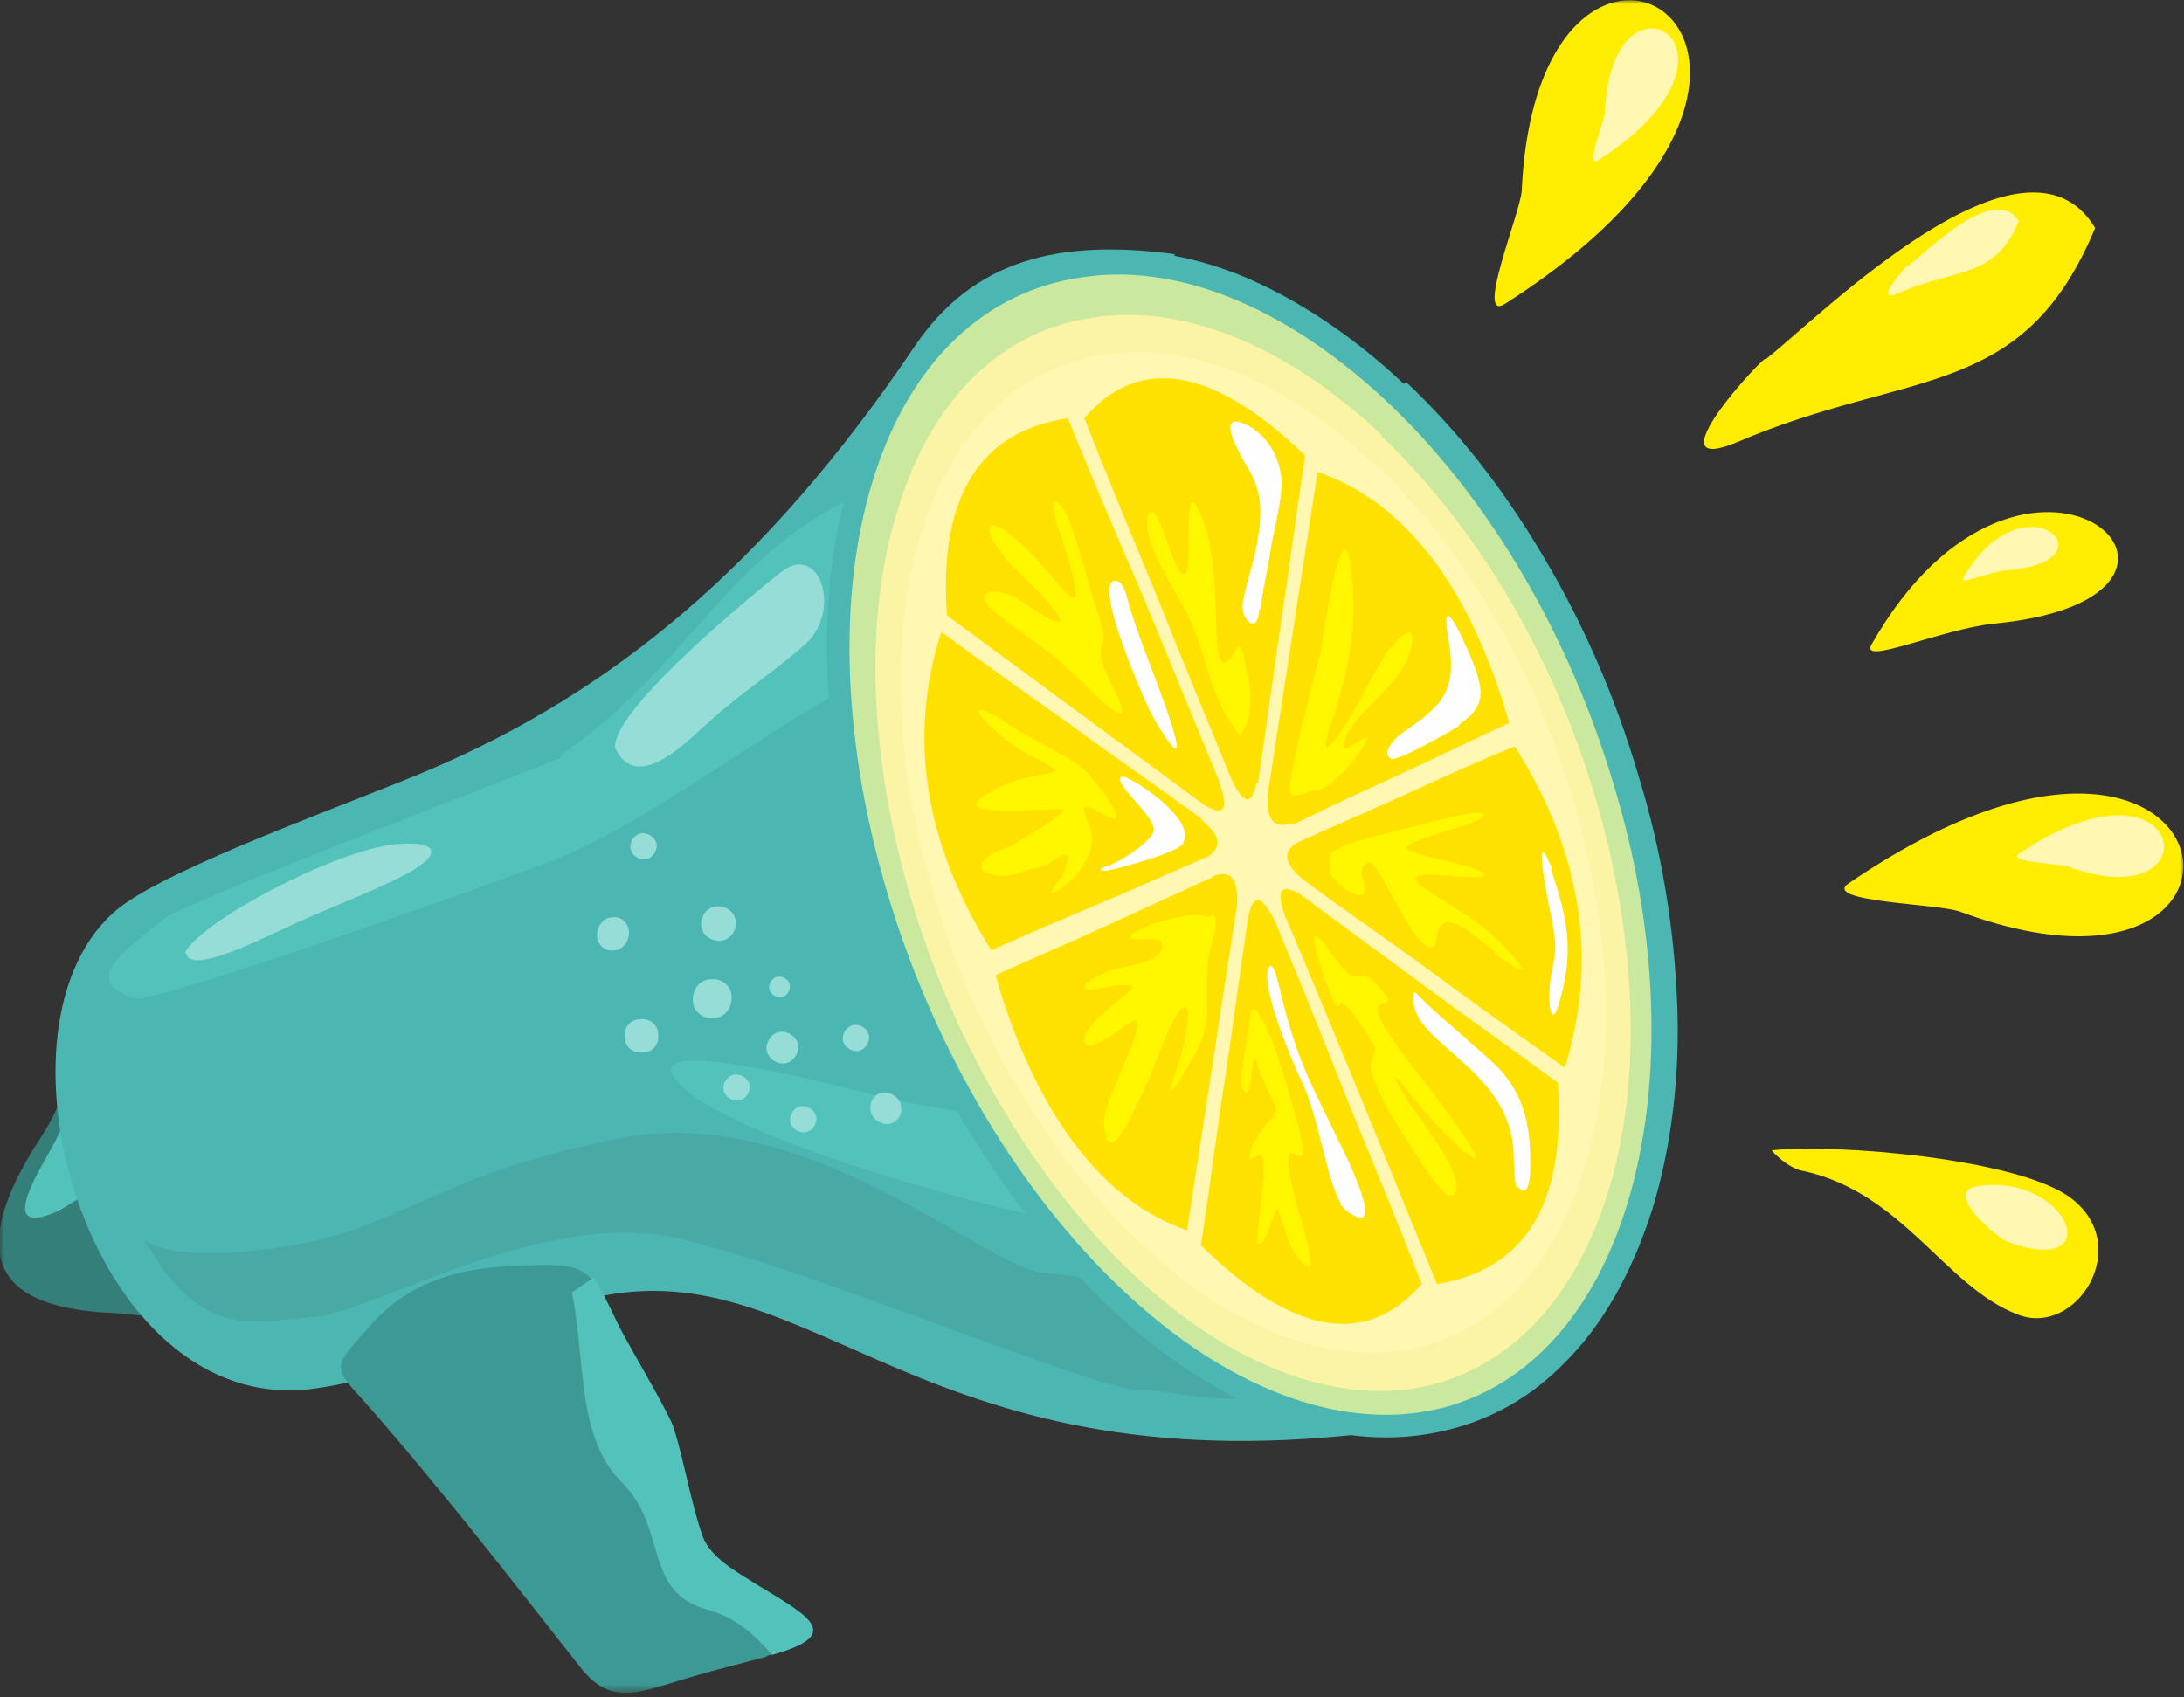 <svg width="256" height="199" viewBox="0 0 256 199" fill="none" xmlns="http://www.w3.org/2000/svg">
<rect x="0" y="0" width="256" height="199" fill="#333333" stroke="none"/>
<g clip-path="url(#clip0_2235_832)">
<mask id="mask0_2235_832" style="mask-type:luminance" maskUnits="userSpaceOnUse" x="0" y="0" width="256" height="199">
<path d="M256 0H0V198.45H256V0Z" fill="white"/>
</mask>
<g mask="url(#mask0_2235_832)">
<path fill-rule="evenodd" clip-rule="evenodd" d="M8.463 125.169L8.3 125.654C7.161 129.048 6.51 130.665 4.557 133.736C3.581 135.191 2.767 136.646 1.953 138.262C-3.58 149.739 2.442 153.457 13.345 153.942C16.438 154.103 18.716 154.588 20.832 155.073C20.994 154.103 21.32 152.972 21.646 151.84C24.738 140.687 17.414 132.119 8.463 125.169Z" fill="#357F7B"/>
<path fill-rule="evenodd" clip-rule="evenodd" d="M17.415 133.736C14.485 136.807 11.068 139.555 6.836 141.98C-1.138 145.536 5.372 136.161 6.674 133.413C7.813 130.988 8.789 128.725 9.928 126.301C12.695 128.563 15.299 130.988 17.415 133.736Z" fill="#53C2BB"/>
<path fill-rule="evenodd" clip-rule="evenodd" d="M168.443 166.874C110.506 176.734 97.16 147.961 72.097 151.679C56.8 153.942 50.29 161.054 36.619 162.832C10.254 166.227 -2.766 119.673 13.997 106.418C20.181 101.569 41.176 94.133 49.964 90.415C71.772 81.201 89.837 66.33 107.088 40.79C114.086 30.283 124.339 28.02 137.684 29.798C136.383 37.557 134.592 42.407 134.592 42.407L157.865 128.24L173.651 159.438C173.651 159.438 167.467 163.317 168.443 166.712V166.874Z" fill="#4CB7B2"/>
<path fill-rule="evenodd" clip-rule="evenodd" d="M16.926 145.375C23.599 157.175 29.458 154.912 36.619 154.427C43.78 153.942 63.797 141.495 79.584 145.213C95.37 148.931 128.408 162.994 133.616 162.994C138.823 162.994 147.937 166.389 151.68 160.57C155.424 154.912 129.71 149.739 122.549 149.254C115.388 148.769 94.882 129.21 72.911 133.413C50.941 137.616 47.197 144.082 33.201 146.183C19.205 148.285 16.764 145.213 16.764 145.213L16.926 145.375Z" fill="#49A9A4"/>
<path fill-rule="evenodd" clip-rule="evenodd" d="M65.75 88.798C64.773 89.445 22.297 105.448 19.204 107.711C14.159 111.752 9.44 115.147 15.95 117.086C19.53 117.248 62.169 102.053 65.913 100.437C81.048 93.971 98.462 77.968 113.272 75.059C119.782 73.765 125.803 73.765 131.499 74.735L127.919 61.157C127.919 61.157 128.244 58.409 128.733 54.368C121.084 53.56 113.109 54.206 104.809 56.631C87.233 61.804 82.025 76.352 68.028 86.859L65.75 88.475V88.798Z" fill="#53C2BB"/>
<path fill-rule="evenodd" clip-rule="evenodd" d="M115.388 54.53C98.625 57.601 114.9 44.831 121.247 41.76C125.641 39.659 130.361 38.365 135.243 37.557C134.918 40.629 134.592 42.568 134.592 42.568L136.545 49.519C132.802 50.004 128.408 50.974 123.037 52.429C120.433 53.075 117.992 53.722 115.388 54.368V54.53Z" fill="#96DDD8"/>
<path fill-rule="evenodd" clip-rule="evenodd" d="M105.297 129.048C130.523 134.059 132.964 128.887 150.378 124.684L152.168 128.563L166.652 146.668C147.285 148.284 126.617 144.566 105.622 138.424C99.112 136.484 80.559 130.503 78.769 125.815C77.142 121.451 100.903 128.078 105.297 129.048Z" fill="#53C2BB"/>
<path fill-rule="evenodd" clip-rule="evenodd" d="M72.098 87.505C72.098 83.464 84.792 72.472 91.465 67.138C96.021 63.42 98.788 71.503 94.394 75.544C91.139 78.453 86.908 81.201 83.327 84.434C80.886 86.536 74.702 93.325 72.098 87.667V87.505Z" fill="#96DDD8"/>
<path fill-rule="evenodd" clip-rule="evenodd" d="M83.651 119.349C84.953 119.349 85.767 118.218 85.767 116.925C85.767 115.632 84.628 114.662 83.326 114.823C82.024 114.823 81.21 115.955 81.21 117.248C81.21 118.541 82.349 119.511 83.651 119.349ZM91.788 124.684C92.765 124.684 93.579 123.714 93.579 122.744C93.579 121.774 92.602 120.966 91.626 120.966C90.649 120.966 89.836 121.936 89.836 122.906C89.836 123.876 90.812 124.684 91.788 124.684ZM84.302 110.297C85.442 110.297 86.255 109.328 86.255 108.196C86.255 107.064 85.279 106.256 84.139 106.256C83 106.256 82.186 107.226 82.186 108.358C82.186 109.489 83.163 110.297 84.302 110.297ZM71.933 111.429C72.91 111.429 73.724 110.459 73.724 109.328C73.724 108.196 72.747 107.388 71.771 107.549C70.794 107.549 69.981 108.519 69.981 109.651C69.981 110.782 70.957 111.59 71.933 111.429ZM75.514 100.76C76.328 100.76 76.979 99.952 76.979 99.144C76.979 98.336 76.165 97.689 75.351 97.689C74.537 97.689 73.886 98.497 73.886 99.305C73.886 100.114 74.7 100.76 75.514 100.76ZM103.995 131.796C104.971 131.796 105.785 130.826 105.622 129.856C105.622 128.887 104.645 128.078 103.669 128.078C102.693 128.078 101.879 129.048 102.042 130.018C102.042 130.988 103.018 131.796 103.995 131.796ZM94.23 132.766C95.043 132.766 95.694 131.958 95.694 131.15C95.694 130.341 94.881 129.695 94.067 129.695C93.253 129.695 92.602 130.503 92.602 131.311C92.602 132.12 93.416 132.766 94.23 132.766ZM91.463 116.925C92.114 116.925 92.602 116.278 92.602 115.632C92.602 114.985 91.951 114.5 91.3 114.5C90.649 114.5 90.161 115.147 90.161 115.793C90.161 116.44 90.812 116.925 91.463 116.925ZM100.414 123.229C101.228 123.229 101.879 122.421 101.879 121.613C101.879 120.804 101.065 120.158 100.251 120.158C99.438 120.158 98.787 120.966 98.787 121.774C98.787 122.582 99.6 123.229 100.414 123.229ZM75.351 123.391C76.49 123.391 77.304 122.421 77.141 121.289C77.141 120.158 76.165 119.349 75.026 119.511C73.886 119.511 73.073 120.481 73.235 121.613C73.235 122.744 74.212 123.552 75.351 123.391ZM86.418 129.048C87.232 129.048 87.883 128.24 87.883 127.432C87.883 126.623 87.069 125.977 86.255 125.977C85.442 125.977 84.79 126.785 84.79 127.593C84.79 128.402 85.604 129.048 86.418 129.048Z" fill="#96DDD8"/>
<path d="M164.536 44.993C158.352 39.174 151.842 34.971 145.658 32.384C138.985 29.637 132.312 28.828 126.291 29.637C120.107 30.606 114.573 33.354 110.016 37.88C105.622 42.083 102.204 47.902 99.926 55.176C97.647 62.289 96.671 70.371 96.997 78.777C97.322 87.344 98.787 96.396 101.554 105.286C104.157 114.177 107.901 122.906 112.62 130.988C117.177 138.747 122.548 145.859 128.732 152.002C134.917 158.144 141.426 162.509 147.773 165.257C154.446 168.166 160.956 169.136 167.14 168.166C173.325 167.196 178.858 164.448 183.415 159.761C187.809 155.396 191.227 149.416 193.668 141.818C195.946 134.383 196.923 126.139 196.597 117.733C196.272 109.004 194.807 99.79 192.04 90.9C189.437 82.01 185.693 73.281 180.974 65.36C176.417 57.601 171.046 50.65 164.862 44.831L164.536 44.993ZM143.542 37.395C149.238 39.658 155.097 43.538 160.793 48.872C166.652 54.368 171.697 60.995 175.929 68.27C180.323 75.867 183.903 84.111 186.507 92.516C188.948 100.922 190.576 109.651 190.738 117.895C191.064 125.815 190.087 133.413 188.135 140.202C186.019 146.829 183.089 152.163 179.346 155.881C175.603 159.599 171.046 162.024 166.164 162.67C161.119 163.479 155.585 162.509 149.889 160.084C144.193 157.66 138.334 153.618 132.638 147.961C126.942 142.303 121.734 135.514 117.503 128.078C112.946 120.319 109.365 112.075 106.924 103.508C104.483 95.103 102.855 86.536 102.693 78.292C102.367 70.533 103.344 63.097 105.297 56.469C107.25 50.004 110.342 44.993 114.085 41.437C117.828 37.719 122.385 35.456 127.43 34.809C132.475 34.001 138.009 34.809 143.868 37.072L143.542 37.395Z" fill="#4CB7B2"/>
<path fill-rule="evenodd" clip-rule="evenodd" d="M162.583 47.094C150.377 35.617 137.52 30.768 126.616 32.546C115.712 34.162 106.761 42.083 102.367 56.146C97.973 70.209 98.949 87.667 103.995 104.64C109.04 121.612 118.316 138.262 130.522 150.224C142.728 162.185 155.585 167.196 166.489 165.58C177.393 163.963 186.344 155.558 190.739 141.171C195.133 126.785 194.319 108.842 189.111 91.87C184.066 74.897 174.789 58.571 162.583 47.094Z" fill="#CAE99E"/>
<path fill-rule="evenodd" clip-rule="evenodd" d="M161.933 50.974C150.378 40.144 138.335 35.618 128.082 37.234C117.829 38.689 109.366 46.287 105.298 59.541C101.066 72.796 102.043 89.284 106.762 105.287C111.482 121.29 120.27 136.97 131.662 148.285C143.217 159.6 155.261 164.287 165.514 162.833C175.767 161.216 184.23 153.457 188.461 139.879C192.692 126.301 191.716 109.49 186.996 93.487C182.277 77.484 173.488 62.128 161.933 51.136V50.974Z" fill="#FCF4A5"/>
<path fill-rule="evenodd" clip-rule="evenodd" d="M160.957 54.368C150.216 44.185 138.987 40.144 129.385 41.599C119.783 43.053 111.971 50.004 108.065 62.289C104.159 74.574 104.973 89.93 109.53 104.963C113.924 119.996 122.061 134.383 132.802 144.89C143.544 155.397 154.773 159.761 164.375 158.306C173.977 156.851 181.789 149.578 185.695 136.969C189.601 124.361 188.787 108.681 184.393 93.81C179.999 78.939 171.861 64.552 161.12 54.368H160.957Z" fill="#FFF7B2"/>
<path fill-rule="evenodd" clip-rule="evenodd" d="M147.287 91.708C146.798 94.133 145.985 94.779 144.357 91.385C141.428 84.272 138.498 77.16 135.731 70.209C132.802 63.097 129.873 56.146 127.106 49.034C133.616 41.437 142.404 43.215 152.983 53.398C152.006 59.864 151.192 66.168 150.216 72.634C149.24 79.1 148.426 85.404 147.449 91.87L147.287 91.708ZM142.892 91.546C143.869 94.456 143.869 95.911 141.265 94.456C136.22 90.738 131.175 87.02 126.129 83.303C121.084 79.585 116.039 75.867 110.994 72.149C110.506 65.037 111.482 59.702 113.923 55.823C116.365 51.943 120.108 49.842 125.153 49.034C128.082 56.146 131.012 63.097 134.104 70.209C137.033 77.322 139.963 84.434 142.892 91.546ZM140.777 96.073C142.73 97.689 143.543 99.144 141.59 100.437C137.359 102.215 133.128 104.155 128.896 105.933C124.665 107.711 120.433 109.489 116.202 111.429C108.227 98.659 106.437 86.212 110.343 74.089C115.388 77.807 120.596 81.525 125.641 85.081C130.686 88.799 135.894 92.355 140.939 96.073H140.777ZM142.241 102.7C144.032 102.054 145.171 102.7 145.008 106.095C144.032 112.399 143.055 118.703 142.079 125.169C141.102 131.473 140.126 137.777 139.149 144.243C133.941 142.465 129.547 138.909 125.804 133.898C122.061 128.887 118.969 122.259 116.69 114.339C120.922 112.399 125.153 110.621 129.384 108.681C133.616 106.741 137.847 104.801 142.079 102.862L142.241 102.7ZM146.31 107.549C146.798 105.125 147.612 104.478 149.402 107.873C152.332 114.985 155.261 122.098 158.028 129.21C160.957 136.322 163.887 143.435 166.653 150.547C159.981 158.144 151.355 156.366 140.777 146.021C141.753 139.555 142.567 133.089 143.543 126.785C144.52 120.319 145.334 114.015 146.31 107.549ZM150.704 107.711C149.728 104.801 149.728 103.347 152.332 104.801C157.377 108.519 162.422 112.237 167.467 115.955C172.512 119.673 177.557 123.229 182.602 126.947C183.091 134.221 182.114 139.717 179.673 143.596C177.232 147.476 173.489 149.739 168.443 150.547C165.514 143.435 162.585 136.161 159.655 129.048C156.726 121.936 153.796 114.823 150.704 107.549V107.711ZM152.82 103.185C150.867 101.569 150.053 100.114 152.006 98.821C156.238 96.881 160.469 95.103 164.7 93.163C168.932 91.223 173.163 89.284 177.557 87.505C185.532 100.114 187.322 112.722 183.416 125.169C178.371 121.613 173.163 117.895 168.118 114.177C163.073 110.459 157.865 106.903 152.82 103.185ZM151.355 96.558C149.565 97.043 148.426 96.558 148.588 93.163C149.565 86.859 150.541 80.555 151.518 74.251C152.494 67.946 153.471 61.642 154.447 55.338C159.655 57.116 164.049 60.511 167.793 65.36C171.536 70.209 174.628 76.837 176.906 84.757C172.675 86.697 168.443 88.799 164.212 90.738C159.981 92.678 155.749 94.618 151.518 96.719L151.355 96.558Z" fill="#FFE100"/>
<path fill-rule="evenodd" clip-rule="evenodd" d="M157.214 141.171C155.424 138.262 154.61 130.826 152.494 126.623C151.355 124.199 147.612 115.308 148.751 113.369C149.402 112.399 150.216 117.086 150.378 117.41C152.169 124.684 153.959 127.593 157.051 134.059C157.539 135.029 162.91 145.698 157.865 141.98L157.051 141.171H157.214ZM177.72 139.232C177.394 137.777 177.557 135.514 177.232 133.413C175.604 125.007 166.002 122.259 165.677 117.41C165.514 115.47 166.002 116.601 167.467 117.895C169.908 120.158 172.838 122.582 175.279 124.845C178.859 128.402 179.51 132.443 179.347 137.454C179.347 138.262 179.022 140.687 177.883 139.07L177.72 139.232ZM181.788 101.892C183.742 107.711 184.555 111.429 182.765 117.571C181.788 120.966 181.463 117.248 181.626 115.955C181.951 112.075 182.765 112.722 181.951 108.034C181.951 108.034 179.673 97.527 181.3 100.437C181.463 100.922 181.789 101.407 181.951 101.892H181.788ZM171.047 85.081C170.071 85.727 163.886 89.283 163.073 88.96C161.771 88.314 163.561 86.535 164.212 86.05C169.094 82.656 170.885 81.201 169.745 74.735C168.606 67.946 172.349 76.837 172.838 78.13C173.977 81.363 173.977 82.979 171.047 84.919V85.081ZM147.612 71.341C147.449 74.574 145.659 72.634 145.659 71.341C145.496 70.371 146.798 66.33 147.124 64.875C147.775 61.48 148.263 58.571 146.635 55.499C146.31 54.853 141.916 48.064 145.822 49.68C148.588 50.812 150.378 54.045 150.216 57.116C150.053 59.864 149.077 62.935 148.751 65.683C148.425 67.623 147.937 69.401 147.775 71.502L147.612 71.341ZM130.523 68.108C131.825 67.784 132.151 70.532 132.476 71.341C133.941 76.19 136.057 80.716 137.521 85.566C139.149 91.061 135.406 84.596 134.755 83.302C133.941 81.524 128.408 69.078 130.523 68.108ZM138.661 98.982C137.521 100.114 131.5 101.73 129.872 102.053C129.059 102.215 128.57 101.892 129.71 101.568C131.012 101.245 135.08 98.659 135.243 97.366C135.406 95.588 130.198 91.708 131.5 91.061C132.151 90.738 140.451 96.073 138.661 98.82V98.982Z" fill="#FEFEFE"/>
<path fill-rule="evenodd" clip-rule="evenodd" d="M164.049 123.068C164.212 123.391 178.208 140.849 170.721 134.222C168.117 131.797 166.49 129.696 164.212 126.947C162.259 124.685 165.188 129.211 165.188 129.372C166.327 131.15 172.186 138.263 170.396 140.041C169.42 141.011 166.49 136.161 166.002 135.353C164.7 133.413 159.98 126.463 160.794 124.2C161.282 122.906 161.445 123.23 160.468 121.613C160.306 121.29 157.376 116.602 157.051 117.734C156.725 118.704 156.074 116.764 155.911 116.441C155.423 115.147 152.006 105.934 155.911 111.591C159.817 117.249 158.841 112.076 162.096 116.279C164.212 118.865 159.004 115.794 163.072 121.613L164.049 123.068ZM175.278 111.591C173.651 110.46 168.931 105.772 168.443 109.652C168.28 111.106 167.792 111.591 166.49 110.298C164.537 108.197 161.77 101.893 160.794 101.246C159.98 100.761 159.492 102.054 159.655 102.701C161.119 107.712 156.074 103.024 155.911 102.377C155.749 99.953 155.586 99.953 158.027 98.983C160.794 98.013 164.7 97.205 167.629 96.397C167.629 96.397 176.255 94.134 173.325 96.073C171.861 97.043 164.7 98.498 164.863 99.468C165.188 100.276 175.441 101.893 173.814 102.701C172.349 103.509 162.096 100.923 167.466 104.479C171.21 106.903 174.627 108.682 177.557 112.399C179.998 115.471 175.929 112.238 175.116 111.753L175.278 111.591ZM162.421 76.838C160.143 80.07 158.516 84.597 155.911 87.344C154.609 88.638 156.074 84.597 156.237 84.273C158.19 77.484 159.166 73.928 158.353 66.654C157.376 58.572 154.935 75.544 154.772 76.514C154.284 78.616 150.378 92.679 151.355 93.164C152.006 93.487 153.145 92.84 153.959 92.679C155.586 92.517 155.911 91.871 157.213 90.739C158.19 89.931 162.421 84.435 158.841 87.183C156.888 88.638 157.376 86.859 158.19 85.566C160.468 82.172 164.863 79.585 165.513 75.383C166.002 72.15 162.747 76.191 162.259 76.838H162.421ZM146.147 79.262C146.147 78.939 145.658 74.574 144.845 76.191C142.729 80.232 142.566 75.221 142.566 73.281C142.404 68.917 142.404 63.744 140.451 59.703C138.498 55.662 139.962 66.977 138.823 67.3C137.521 67.624 135.731 58.087 134.592 60.35C133.615 63.583 138.172 69.564 139.637 72.958C140.288 74.413 140.776 76.029 141.264 77.646C142.241 80.717 143.217 83.788 145.333 86.213C146.96 83.95 146.635 81.687 146.309 79.1L146.147 79.262ZM130.198 79.909C127.594 75.221 130.36 76.676 128.896 72.473C127.594 68.917 126.617 64.229 125.315 60.996C124.339 58.733 122.711 57.278 123.851 61.32C124.013 61.643 127.268 71.018 125.641 70.048C124.339 69.24 120.596 63.906 117.666 62.128C115.713 60.834 115.55 61.966 116.527 63.583C118.643 66.977 121.572 68.755 123.688 71.665C126.292 75.221 119.619 70.372 119.294 70.21C116.364 68.594 113.76 69.402 116.69 71.826C120.596 74.898 123.362 76.353 127.105 80.232C129.384 82.495 133.778 86.698 130.198 80.07V79.909ZM117.829 102.701C119.294 102.539 119.456 102.216 120.758 101.893C123.199 101.569 123.688 100.438 124.664 100.276C125.803 99.953 124.664 102.377 124.501 102.701C123.688 103.832 121.898 105.934 124.827 103.832C126.617 102.539 128.407 99.791 127.919 97.528C126.943 94.78 126.129 93.649 129.547 95.588C133.453 97.69 127.756 90.901 127.431 90.577C125.152 88.476 121.409 87.021 118.48 85.081C112.458 81.04 114.574 84.273 118.317 87.021C120.27 88.476 121.572 88.961 123.525 90.092C124.339 90.577 122.223 90.739 121.735 90.901C119.294 91.385 117.015 92.032 114.899 93.649C111.807 95.912 124.013 94.618 124.664 94.942C125.152 95.103 121.572 97.367 121.246 97.528C120.107 98.175 118.805 99.144 117.829 99.468C114.574 100.599 113.435 102.701 118.154 102.701H117.829ZM142.241 107.227C143.054 108.035 141.752 111.268 141.59 112.561C140.939 119.997 142.892 119.35 138.172 126.786C135.894 130.342 138.172 124.846 138.335 124.038C138.498 123.391 138.66 122.745 138.823 122.098C139.962 117.087 138.66 116.602 136.707 121.452C135.568 124.038 135.08 125.816 133.778 128.402C132.964 129.857 129.872 137.778 129.384 131.635C129.221 129.211 134.429 120.32 133.127 119.673C132.639 119.35 127.268 124.2 127.105 122.098C126.943 118.704 138.009 114.178 129.384 115.794C124.664 116.764 128.245 114.339 130.523 113.693C131.988 113.208 136.707 112.884 136.219 110.621C136.056 109.652 133.615 110.46 132.476 109.975C132.476 108.843 139.311 106.742 141.102 107.388C141.264 107.55 141.915 107.388 141.915 107.388L142.241 107.227ZM152.331 142.304C152.819 143.92 153.633 146.83 153.633 148.446C152.819 148.77 151.517 146.507 151.192 145.86C150.866 145.214 150.053 142.142 149.727 141.819C149.076 142.142 148.588 146.022 147.449 145.86C146.96 144.567 149.402 134.06 147.286 135.515C145.17 137.131 147.449 132.605 148.913 131.312C150.215 130.18 149.076 129.049 148.425 127.432C147.937 125.978 147.449 125.493 147.123 123.876C146.472 125.493 146.798 126.947 146.309 127.917C145.984 128.564 145.496 127.432 145.496 126.786C145.658 124.2 146.309 121.128 146.635 118.542C146.96 117.734 147.611 119.027 147.937 119.512C149.402 122.098 150.541 126.301 151.355 129.049C154.447 139.394 151.355 133.898 151.029 135.515C150.704 136.646 152.006 141.011 152.168 142.142L152.331 142.304Z" fill="#FFF700"/>
<path fill-rule="evenodd" clip-rule="evenodd" d="M219.382 75.544C237.447 43.861 265.766 70.048 233.704 73.119C227.519 73.766 217.918 78.13 219.382 75.544Z" fill="#FFED00"/>
<path fill-rule="evenodd" clip-rule="evenodd" d="M230.124 67.784C237.121 55.499 248.026 65.683 235.656 66.814C233.216 66.976 229.473 68.754 230.124 67.784Z" fill="#FFF7B2"/>
<path fill-rule="evenodd" clip-rule="evenodd" d="M211.409 137.292C210.105 137.13 208.478 135.837 207.664 134.868C215.152 134.059 236.796 135.837 242.817 140.525C250.142 146.183 243.306 156.851 236.471 154.103C228.007 150.87 223.125 139.878 211.409 137.292Z" fill="#FFED00"/>
<path fill-rule="evenodd" clip-rule="evenodd" d="M231.753 139.071C242.655 137.454 247.214 150.062 235.17 145.536C234.031 145.051 227.682 139.717 231.753 139.071Z" fill="#FFF7B2"/>
<path fill-rule="evenodd" clip-rule="evenodd" d="M176.418 35.618C222.963 5.875 180.324 -20.15 178.371 22.363C178.208 24.949 172.837 37.88 176.418 35.618Z" fill="#FFED00"/>
<path fill-rule="evenodd" clip-rule="evenodd" d="M187.321 18.807C207.501 5.875 188.948 -5.44 188.135 12.988C188.135 14.119 185.694 19.777 187.321 18.807Z" fill="#FFF7B2"/>
<path fill-rule="evenodd" clip-rule="evenodd" d="M207.013 42.083C213.198 37.234 237.284 12.987 245.583 26.727C237.121 47.094 223.776 43.215 203.758 51.782C193.831 55.985 205.223 43.376 206.85 42.083H207.013Z" fill="#FFED00"/>
<path fill-rule="evenodd" clip-rule="evenodd" d="M223.776 31.091C225.892 29.475 233.867 21.392 236.634 25.919C233.867 32.708 229.311 31.415 222.637 34.324C219.382 35.779 223.125 31.576 223.613 31.091H223.776Z" fill="#FFF7B2"/>
<path fill-rule="evenodd" clip-rule="evenodd" d="M216.778 103.509C262.346 72.473 269.996 121.775 229.798 106.903C227.355 105.933 213.198 105.772 216.778 103.509Z" fill="#FFED00"/>
<path fill-rule="evenodd" clip-rule="evenodd" d="M236.634 100.114C256.489 86.697 259.744 108.034 242.33 101.569C241.191 101.245 235.17 101.084 236.634 100.114Z" fill="#FFF7B2"/>
<path fill-rule="evenodd" clip-rule="evenodd" d="M21.646 111.753C23.437 108.035 39.386 99.629 46.384 98.983C51.917 98.498 51.917 100.437 46.547 103.024C42.641 104.963 37.758 106.742 33.364 108.843C30.435 110.136 22.297 114.339 21.809 111.753H21.646Z" fill="#96DDD8"/>
<path fill-rule="evenodd" clip-rule="evenodd" d="M89.674 194.191C99.276 191.766 94.882 189.504 88.698 185.786C86.419 184.331 83.327 182.714 82.35 180.128C80.886 175.925 80.235 171.399 78.933 167.358C78.445 165.742 73.725 157.821 72.586 155.558C68.843 148.445 69.331 147.961 59.892 148.445C52.405 148.769 47.197 151.032 43.291 155.558C38.734 160.569 39.06 160.246 42.966 164.61C51.754 174.632 59.892 185.139 68.029 195.484C71.447 199.849 74.539 198.555 79.421 197.101C83.001 195.969 86.419 195.161 90 194.191H89.674Z" fill="#3D9994"/>
<path fill-rule="evenodd" clip-rule="evenodd" d="M90.488 194.03C99.114 191.606 94.72 189.504 88.698 185.786C86.419 184.332 83.327 182.715 82.351 180.129C80.886 175.926 80.235 171.4 78.933 167.359C78.445 165.742 73.725 157.822 72.586 155.559C71.447 153.134 70.47 151.194 69.657 149.739L67.053 151.517C68.68 159.761 67.541 168.49 72.912 173.824C78.282 179.159 75.353 186.594 82.839 188.696C86.419 189.666 88.698 191.929 90.651 194.192L90.488 194.03Z" fill="#53C2BB"/>
</g>
</g>
<defs>
<clipPath id="clip0_2235_832">
<rect width="256" height="198.45" fill="white"/>
</clipPath>
</defs>
</svg>
